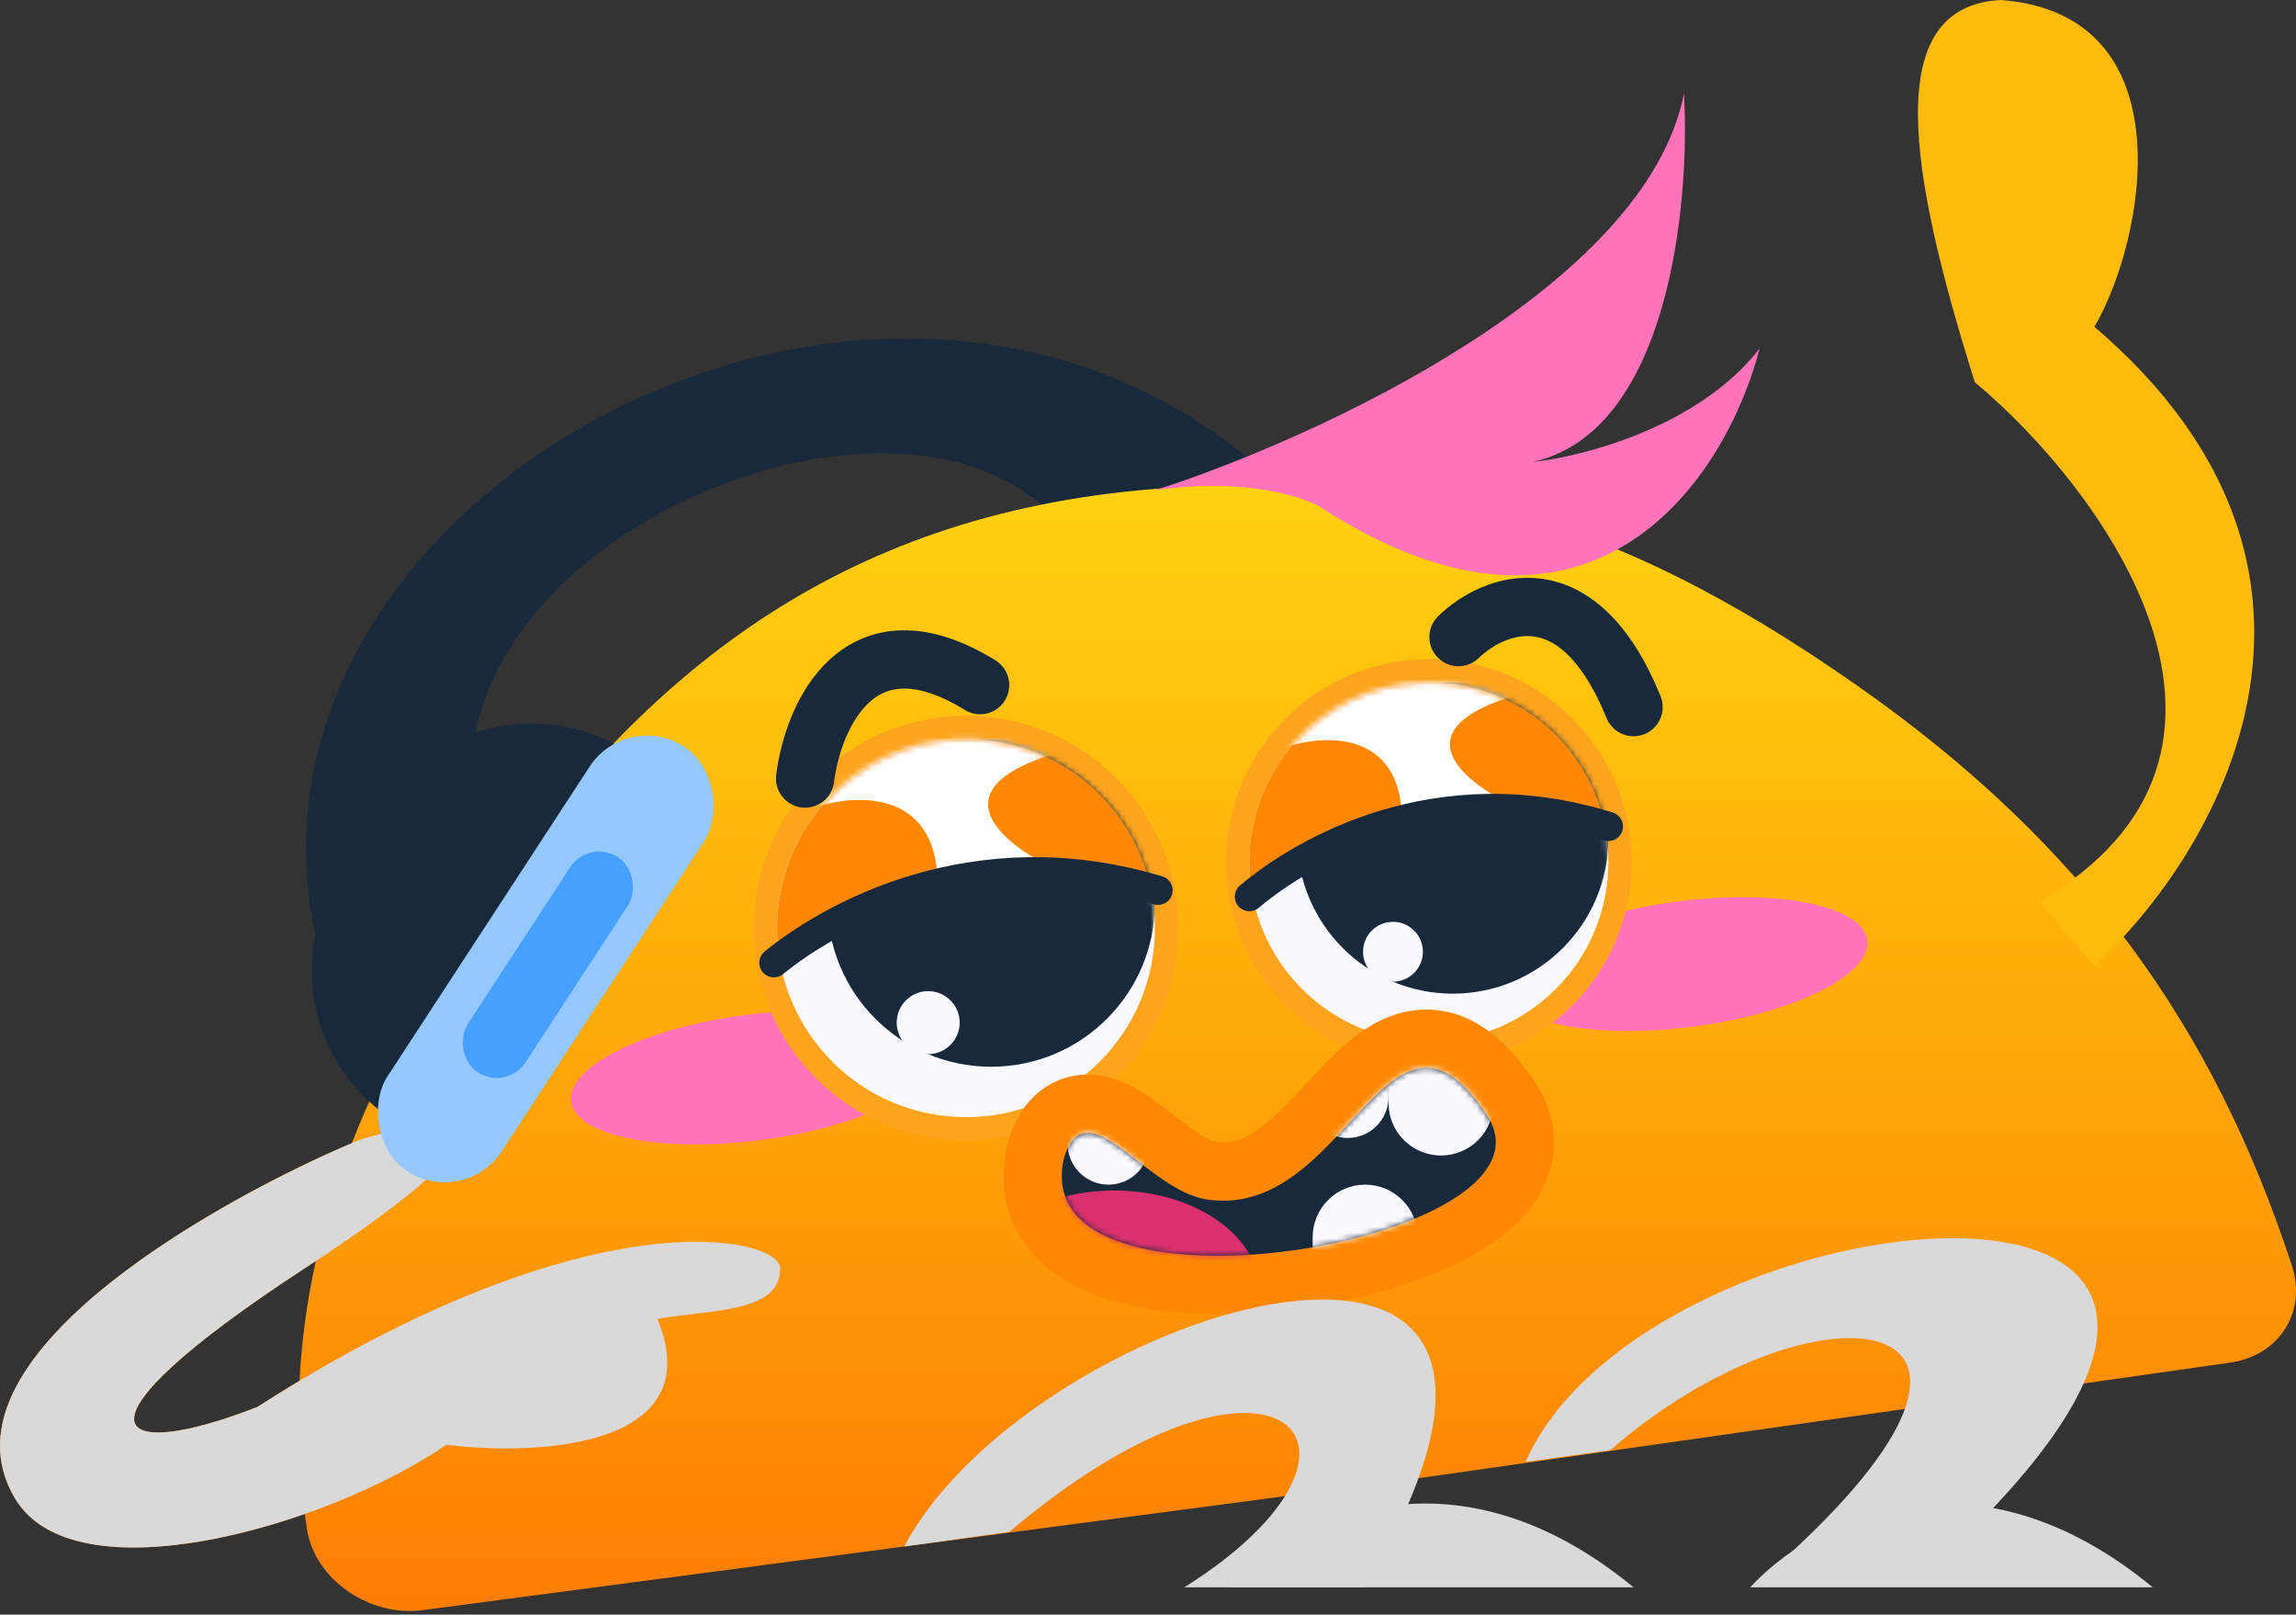 <svg width="394" height="277" viewBox="0 0 394 277" fill="none" xmlns="http://www.w3.org/2000/svg">
<rect x="0" y="0" width="394" height="277" fill="#333333" stroke="none"/>
<path d="M85.598 151.736C57.566 96.173 163.187 51.121 186.213 96.173L223.756 87.663C153.676 11.576 12.014 96.173 63.573 183.773L85.598 151.736Z" fill="#18293B"/>
<path d="M195.487 84.11C242.206 79.655 274.853 86.919 318.7 117.615C357.95 145.092 379.941 176.451 393.262 217.003C395.946 225.174 391.054 232.574 382.699 233.763L238.18 254.339L72.474 276.237C63.502 277.422 53.955 271.043 52.648 262.199C52.526 261.371 52.414 260.545 52.308 259.723C32.196 266.775 9.61 268.912 2.56 257.04C-11.897 232.694 38.636 205.317 60.38 196.111C65.92 181.898 73.723 168.273 83.082 154.904C108.907 118.014 141.058 89.3 195.487 84.11ZM52.278 217.591C9.91 245.259 19.313 251.096 44.172 241.369C46.627 239.794 49.037 238.3 51.401 236.884C51.762 229.86 52.715 223.019 54.197 216.328C53.571 216.742 52.932 217.163 52.278 217.591Z" fill="url(#paint0_linear_975_4283)"/>
<path d="M2.56 257.04C-12.271 232.066 41.289 203.9 62.005 195.434C76.416 191.291 94.645 189.922 52.277 217.591C9.909 245.26 19.312 251.096 44.171 241.369C101.456 204.621 133.879 212.187 133.879 217.591C133.879 225.141 122.711 224.616 112.803 226.237C121.882 248.286 92.448 249.835 76.596 247.854C56.062 261.904 12.829 274.334 2.56 257.04Z" fill="#D9D9D9"/>
<path d="M288.978 16.018C282.493 49.307 225.75 75.283 198.19 84.11C212.889 81.948 223.048 85.01 226.291 86.812C273.414 117.507 296.364 81.588 301.948 59.791C291.572 73.194 271.685 78.345 263.039 79.246C286.384 74.058 290.059 34.933 288.978 16.018Z" fill="#FF73BA"/>
<ellipse cx="129.231" cy="184.852" rx="31.499" ry="10.808" transform="rotate(-7.48 129.231 184.852)" fill="#FF73BA"/>
<circle cx="165.764" cy="159.227" r="34.425" fill="#FAF9FF" stroke="#FCA41E" stroke-width="4"/>
<mask id="mask0_975_4283" style="mask-type:alpha" maskUnits="userSpaceOnUse" x="133" y="126" width="66" height="66">
<circle cx="165.765" cy="159.227" r="32.425" fill="#D9D9D9"/>
</mask>
<g mask="url(#mask0_975_4283)">
<circle cx="170.089" cy="154.903" r="28.101" fill="#18293B"/>
<circle cx="159.28" cy="175.439" r="5.404" fill="#FAF9FF"/>
</g>
<path d="M197.815 154.316C196.513 145.816 191.887 138.181 184.955 133.091C178.024 128.001 169.354 125.874 160.854 127.176C152.354 128.478 144.719 133.104 139.629 140.036C134.539 146.967 132.412 155.637 133.714 164.137L146.85 156.524L163.603 150.58L183.598 150.58L197.815 154.316Z" fill="#FE8804"/>
<mask id="mask1_975_4283" style="mask-type:alpha" maskUnits="userSpaceOnUse" x="133" y="126" width="65" height="39">
<path d="M197.815 154.316C196.513 145.816 191.887 138.181 184.955 133.091C178.024 128.001 169.354 125.874 160.854 127.176C152.354 128.478 144.719 133.104 139.629 140.036C134.539 146.967 132.412 155.637 133.714 164.137L146.85 156.524L163.603 150.58L183.598 150.58L197.815 154.316Z" fill="#FE8804"/>
</mask>
<g mask="url(#mask1_975_4283)">
<path d="M160.901 151.121C160.468 135.125 146.31 136.17 139.284 138.692C144.904 110.158 170.088 120.318 181.977 128.964C159.496 135.449 172.609 145.357 181.977 149.5L160.901 151.121Z" fill="white"/>
</g>
<path d="M132.8 165.171C142.528 157.245 167.17 143.23 198.73 152.741" stroke="#18293B" stroke-width="5" stroke-linecap="round"/>
<ellipse cx="289.191" cy="165.397" rx="31.499" ry="10.808" transform="rotate(-7.48 289.191 165.397)" fill="#FF73BA"/>
<circle cx="245.205" cy="147.878" r="32.803" fill="#FAF9FF" stroke="#FCA41E" stroke-width="4"/>
<mask id="mask2_975_4283" style="mask-type:alpha" maskUnits="userSpaceOnUse" x="214" y="117" width="63" height="62">
<circle cx="245.198" cy="147.872" r="30.81" fill="#D9D9D9"/>
</mask>
<g mask="url(#mask2_975_4283)">
<circle cx="249.307" cy="143.764" r="26.702" fill="#18293B"/>
<circle cx="239.037" cy="163.277" r="5.135" fill="#FAF9FF"/>
</g>
<path d="M275.653 143.206C274.415 135.129 270.02 127.875 263.433 123.038C256.847 118.202 248.609 116.18 240.532 117.418C232.455 118.655 225.201 123.051 220.365 129.637C215.528 136.223 213.507 144.461 214.744 152.538L227.226 145.305L243.144 139.656L262.144 139.656L275.653 143.206Z" fill="#FE8804"/>
<mask id="mask3_975_4283" style="mask-type:alpha" maskUnits="userSpaceOnUse" x="214" y="117" width="62" height="36">
<path d="M275.653 143.205C274.415 135.128 270.02 127.874 263.433 123.037C256.847 118.201 248.609 116.179 240.532 117.417C232.455 118.654 225.201 123.05 220.365 129.636C215.528 136.222 213.507 144.46 214.744 152.537L227.226 145.304L243.144 139.655L262.144 139.655L275.653 143.205Z" fill="#FE8804"/>
</mask>
<g mask="url(#mask3_975_4283)">
<path d="M240.577 140.169C240.167 124.97 226.713 125.962 220.038 128.359C225.378 101.246 249.307 110.9 260.604 119.116C239.242 125.278 251.703 134.692 260.604 138.629L240.577 140.169Z" fill="white"/>
</g>
<path d="M214.401 153.822C223.491 146.145 246.518 132.57 276.008 141.783" stroke="#18293B" stroke-width="5" stroke-linecap="round"/>
<path d="M359.411 165.689L349.9 154.677C393.95 129.048 360.913 83.929 338.887 65.575C327.375 29.033 322.869 1.001 343.393 0C375.429 2.503 368.088 41.214 359.411 56.064C409.068 98.513 380.101 146.835 359.411 165.689Z" fill="#FFBB0C"/>
<path d="M333.882 266.805C414.974 190.718 282.823 203.232 261.799 250.786L276.316 248.784C310.855 218.75 354.405 223.255 306.851 266.805H333.882Z" fill="#D9D9D9"/>
<path d="M243.351 178.285C249.749 177.534 254.893 181.838 259.333 188.569C262.062 192.708 262.395 197.22 260.415 201.362C258.626 205.104 255.201 208.029 251.487 210.286C243.973 214.852 232.998 218.049 222.176 219.517C211.378 220.981 199.86 220.842 191.263 218.032C186.957 216.625 182.862 214.378 180.174 210.798C177.325 207.004 176.519 202.331 177.784 197.257L177.826 197.087L177.88 196.921C178.506 194.996 179.438 193.087 180.957 191.635C182.634 190.033 184.71 189.295 186.85 189.347C188.774 189.395 190.481 190.071 191.783 190.739C193.124 191.426 194.429 192.311 195.608 193.172C198.282 195.123 200.108 196.722 202.602 198.39C204.794 199.856 206.495 200.627 207.823 200.827L208.083 200.861L208.157 200.867L208.232 200.877C212.383 201.407 215.957 199.994 219.568 197.263C223.385 194.376 226.548 190.599 230.264 186.695C232.014 184.857 233.92 182.97 235.946 181.475C237.967 179.983 240.445 178.626 243.351 178.285Z" fill="#18293B" stroke="#FE8804" stroke-width="10"/>
<path d="M138.158 133.555C139.493 122.876 147.368 104.722 168.192 117.537" stroke="#18293B" stroke-width="10" stroke-linecap="round"/>
<path d="M250.286 109.291C256.293 103.451 270.71 97.678 280.32 121.305" stroke="#18293B" stroke-width="10" stroke-linecap="round"/>
<path d="M234.268 272.312C281.322 192.721 177.203 223.756 155.177 265.304L173.198 262.801C218.75 224.257 242.277 247.784 203.232 272.312H234.268Z" fill="#D9D9D9"/>
<mask id="mask4_975_4283" style="mask-type:alpha" maskUnits="userSpaceOnUse" x="182" y="183" width="75" height="33">
<path d="M207.598 205.842C197.086 204.819 186.587 186.32 182.641 198.467C175.063 228.869 269.682 213.351 255.154 191.326C238.332 165.822 231.125 208.846 207.598 205.842Z" fill="#18293B"/>
</mask>
<g mask="url(#mask4_975_4283)">
<ellipse cx="191.219" cy="221.754" rx="25.029" ry="17.52" fill="#DA306F"/>
<path d="M238.272 173.198H256.293V189.216C256.293 194.193 252.259 198.227 247.283 198.227C242.306 198.227 238.272 194.193 238.272 189.216V173.198Z" fill="#FAF9FF"/>
<path d="M224.256 175.2H238.272V188.215C238.272 192.086 235.135 195.223 231.264 195.223C227.394 195.223 224.256 192.086 224.256 188.215V175.2Z" fill="#FAF9FF"/>
<path d="M183.209 183.209H197.225V196.224C197.225 200.095 194.088 203.232 190.217 203.232C186.347 203.232 183.209 200.095 183.209 196.224V183.209Z" fill="#FAF9FF"/>
<path d="M243.278 229.262L225.258 229.262L225.258 212.243C225.258 207.266 229.292 203.232 234.268 203.232C239.244 203.232 243.278 207.266 243.278 212.243L243.278 229.262Z" fill="#FAF9FF"/>
</g>
<path d="M68.105 192.546C53.714 183.753 49.176 164.96 57.968 150.569L65.19 138.749C73.983 124.358 92.776 119.82 107.167 128.612L117.763 135.086L78.701 199.02L68.105 192.546Z" fill="#18293B"/>
<rect x="79.71" y="207.319" width="23.456" height="86.933" rx="11.715" transform="rotate(-146.865 79.71 207.319)" fill="#94C8FF"/>
<rect x="86.947" y="187.208" width="11.889" height="44.061" rx="5.937" transform="rotate(-146.865 86.947 187.208)" fill="#46A0FF"/>
<path d="M300.343 272.312C310.188 261.466 337.786 246.282 369.422 272.312H300.343Z" fill="#D9D9D9"/>
<path d="M211.242 272.312C221.086 261.466 248.684 246.282 280.32 272.312H211.242Z" fill="#D9D9D9"/>
<defs>
<linearGradient id="paint0_linear_975_4283" x1="165.094" y1="69.6" x2="165.106" y2="358.967" gradientUnits="userSpaceOnUse">
<stop stop-color="#FFD811"/>
<stop offset="0.803" stop-color="#FE7201"/>
<stop offset="0.986" stop-color="#FF6887"/>
</linearGradient>
</defs>
</svg>
